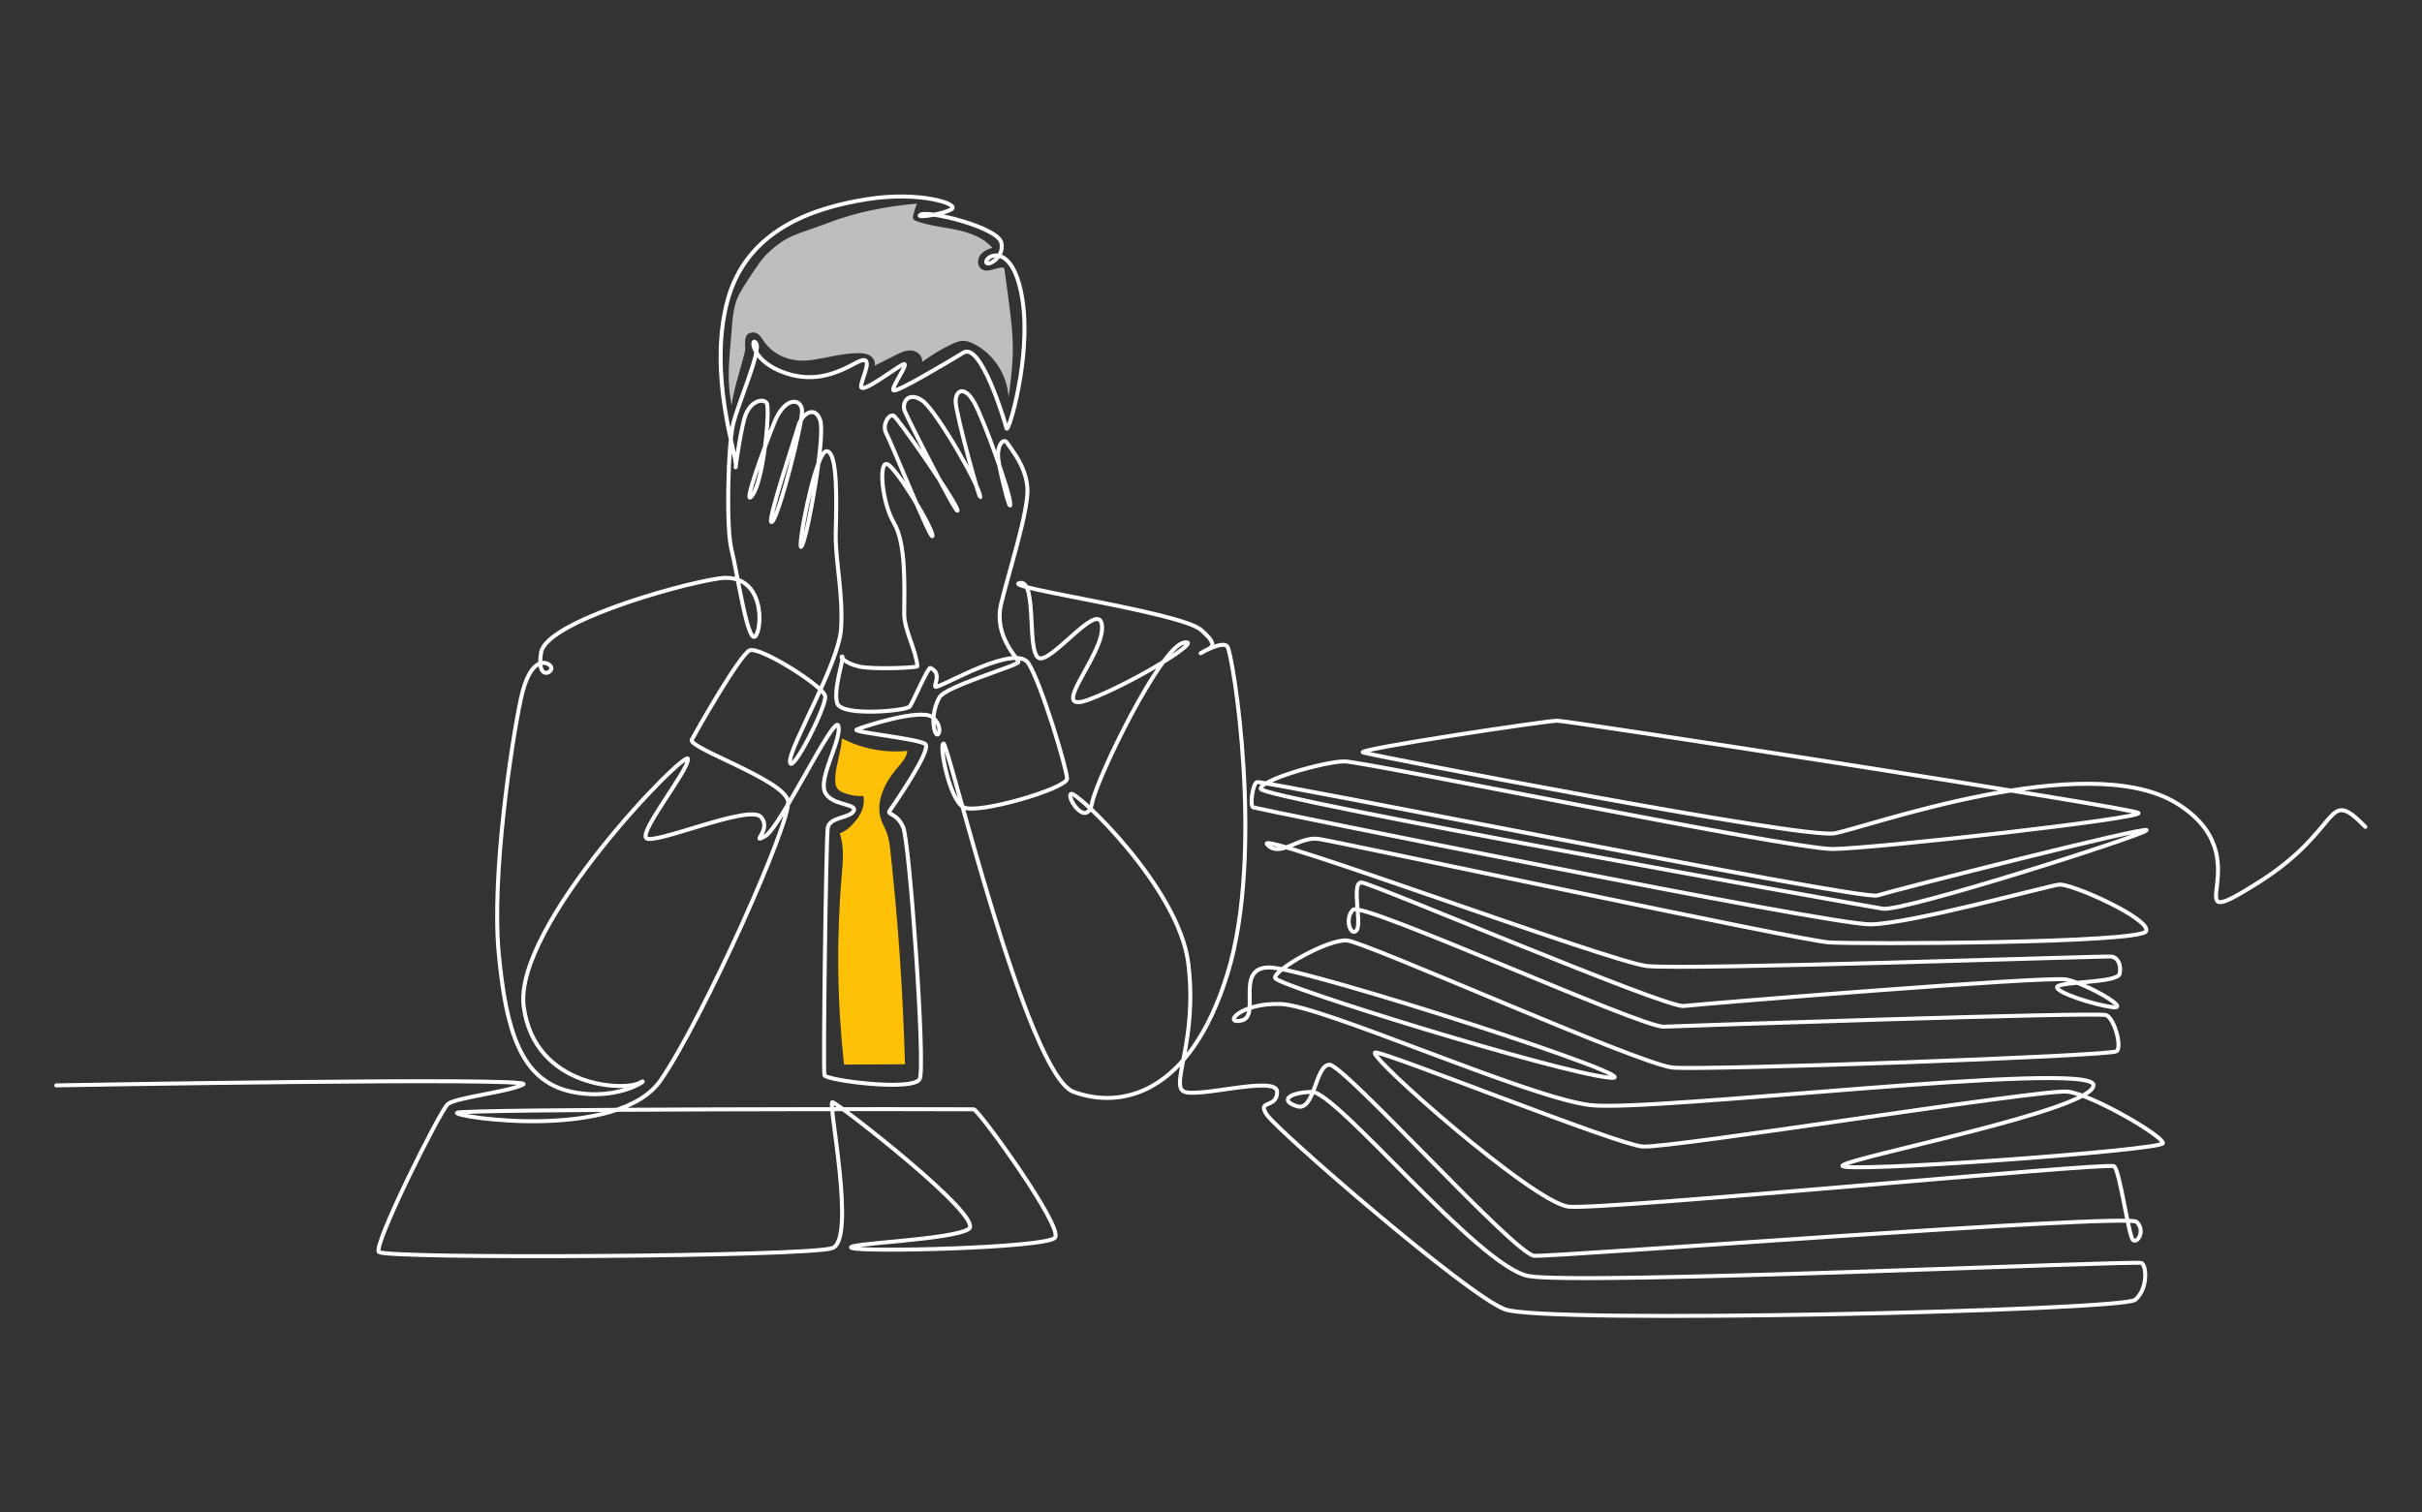 <?xml version="1.0" encoding="UTF-8"?>
<svg id="Layer_1" data-name="Layer 1" xmlns="http://www.w3.org/2000/svg" viewBox="0 0 607 379.12">
  <rect x="0" y="0" width="607" height="379.12" fill="#333333" stroke="none"/>
  <defs>
    <style>
      .cls-1 {
        fill: none;
        stroke: #fff;
        stroke-linecap: round;
        stroke-linejoin: round;
      }

      .cls-2 {
        fill: #ffc107;
      }

      .cls-2, .cls-3 {
        stroke-width: 0px;
      }

      .cls-3 {
        fill: #bcbec0;
      }
    </style>
  </defs>
  <g id="HB4">
    <path class="cls-1" d="M14.11,272.07s120.78-2.17,117.04-.24c-3.74,1.93-17.01,3.26-18.94,4.95-1.93,1.69-18.7,35.23-17.26,37.04,1.45,1.81,107.64,1.21,113.67-.97,6.03-2.17-1.21-36.68,0-36.56s38.44,28.96,34.16,31.78c-4.28,2.82-32.11,3.62-29.3,4.75,2.82,1.13,48.67,0,50.92-2.57,2.25-2.57-19.15-32.1-20.35-32.18-1.21-.08-128.63-.16-129.52.88-.88,1.05,40.46,7.24,51.08-8.21,10.62-15.45,32.62-64.56,31.9-69.87-.72-5.31-25.22-13.39-24.13-15.45,1.09-2.05,12.03-21.36,14.52-22.4,2.49-1.05,18.48,8.95,18.9,11.48.42,2.53-8.57,20.15-8.81,16.47s12.19-24.44,12.79-33.3c.6-8.87-1.51-17.38-1.33-24.19s.6-20.33-2.29-20.39c-2.9-.06-7.78,26.67-6.21,23.77s5.85-27.33,4.65-31.37c-1.21-4.04-4.65-1.87-5.55,1.39-.91,3.26-8.27,25.16-6.58,23.95,1.69-1.21,7.72-24.8,7.54-27.93-.18-3.14-4.28-3.5-6.88,2.84-2.59,6.34-8.39,22.32-5.55,18.4,2.84-3.92,4.46-21.78,3.56-23.11-.9-1.33-4.4-.54-5.61,3.98s-2.47,14.06-2.11,11.77c.36-2.29-6.94-22.44-2.23-40.91,4.71-18.46,21.96-23.85,35.15-25.94,13.19-2.09,23.17,1.21,21.16,2.49-2.01,1.29-9.57,2.41-7.72,1.37,1.85-1.05,19.31,3.14,20.19,7.08.88,3.94-4.18,6.36-3.78,4.59.4-1.77,6.92-4.42,9.09,9.89,2.17,14.32-3.62,33.63-4.02,32.02-.4-1.61-6.36-21.64-10.78-18.98-4.42,2.65-16.25,9.73-17.46,9.49s4.67-7.88,2.09-6.44c-2.57,1.45-10.22,7.32-10.3,5.47-.08-1.85,4.02-8.85-1.29-5.95-5.31,2.9-11.18,5.23-18.9,2.09-7.72-3.14-7.4-9.01-6.11-7,1.29,2.01-4.5,14.88-5.79,20.35-1.29,5.47-1.77,25.98-.4,31.29,1.37,5.31,4.06,23.97,5.99,21.8,1.93-2.17,2.29-16.29-9.29-14.48-11.58,1.81-43.2,11.14-44.41,18.54s3.14,4.99,2.53,3.66c-.6-1.33-5.19-3.38-7.6,7.96-2.41,11.34-7.36,44.41-5.55,63.71,1.81,19.31,5.43,31.98,18.1,34.75,12.67,2.78,20.75-4.22,17.13-2.17-3.62,2.05-26.18,1.33-28.96-19.07-2.78-20.39,41.03-65.04,41.15-62.14.12,2.9-11.95,17.74-10.5,19.79,1.45,2.05,25.7-8.45,28.72-5.31,3.02,3.14-2.78,7,1.09,4.89,3.86-2.11,17.42-30.83,18.38-27.69.97,3.14-4.75,12.55-3.46,16.33,1.29,3.78,8.29,3.06,7.32,4.99-.97,1.93-6.11,1.45-6.52,4.34s-1.19,60.68-.82,61.94c.36,1.27,22.44,4.16,23.89.9,1.45-3.26-2.55-59.47-4.16-63.09-1.61-3.62-4.1-3.06-3.38-4.1.72-1.05,10.7-15.36,8.93-16.73-1.77-1.37-18.5-2.98-17.22-3.62,1.29-.64,16.01-5.43,18.96-3.14,2.96,2.29,1.51,5.85.72,3.74-.78-2.11-.54-5.85,1.09-8.69s19.85-7.96,19.79-8.87c-.06-.9-6.27-6.46-4.34-14.54,1.93-8.08,7.06-23.77,6.58-29.26s-4.02-9.43-5.03-11.04c-1.01-1.61-2.69.72-2.25,4.06.44,3.34,3.18,14.24,2.98,11.02-.2-3.22-6.72-21.24-9.05-25.34-2.33-4.1-4.59-3.18-4.63-.24s6.6,26.87,6.15,23.77c-.44-3.1-10.94-21.36-14.44-23.89-3.5-2.53-5.31.44-4.46,2.57.84,2.13,13.39,26.79,13.23,24.9-.16-1.89-14.8-22.97-15.97-23.69s-3.06,2.29-1.89,4.38c1.17,2.09,11.46,27.67,11.58,25.7.12-1.97-9.41-17.66-11.46-18.02s-1.21,9.69,1.81,14.8c3.02,5.11,2.61,15.57,2.57,22.81-.02,3.92,2.89,8.81,3.3,13.08.04.37-11.22.88-14.66.07-3.44-.81-4.86-2.5-4.19-2.5s-2.44,8.51-1.21,11.8c1.24,3.29,17.32,1.84,18.16.72.84-1.12,4.53-9.92,5.16-9.65,3.35,1.43.14,5.13,1.56,4.71,3.1-.93,19.89-10.74,23.03-5.85s9.65,26.49,9.65,28.9-22.26,8.99-25.88,7.18-6.27-15.93-5.07-15.99c1.21-.06,20.82,82.96,32.58,87.3,11.77,4.34,29.14.9,38.55-29.5,9.41-30.41,1.39-80.36,0-82.13s-8.23,2.65-6.38,1.49c1.85-1.17,4.91-1.25-.24-5.67-5.15-4.42-50.2-10.7-45.45-11.74,4.75-1.05,1.37,19.31,5.39,18.9,4.02-.4,15.12-15.2,15.28-7.8.16,7.4-14,22.12-3.22,18.1,10.78-4.02,29.44-15.45,23.65-14.24s-21.56,33.55-22.93,40.14c-1.37,6.6-6.68-1.69-5.23-2.25,1.45-.56,26.99,23.49,29.34,42.49s-4.34,30.05-1.27,32.04c3.08,1.99,23.53-4.16,23.53.18s-5.25,1.81-2.53,5.79c2.72,3.98,49.78,44.89,59.55,48.69,9.77,3.8,154.76.36,158.01-2.35s2.9-8.51,1.63-9.23c-1.27-.72-141.18,5.61-153.67,3.26-12.49-2.35-48.15-46.34-54.3-46.16-6.15.18-7.96,2.35-3.62,3.62,4.34,1.27,4.46-10.2,8-10.44s46.48,47.54,51.36,47.9c4.89.36,148.6-10.68,150.95-8.51s.18,5.61-.91,4.53c-1.09-1.09-3.26-17.38-4.71-18.46s-127.79,11.04-136.66,10.14c-8.87-.91-51.36-38.57-48.47-38.65,2.9-.08,60.41,23.01,66.93,23.57,6.52.56,100.4-14.48,106.55-13.76,6.15.72,23.89,11.1,23.89,12.91s-81.05,7.6-80.32,5.67c.72-1.93,63.47-14,62.91-20.27-.56-6.27-110.49,6.88-126.06,5.07-15.57-1.81-67.09-24.98-77.59-25.34-10.5-.36-14.6,5.31-9.77,4.1,4.83-1.21-1.93-13.27,6.88-13.27s98.1,28.84,85.31,27.63c-12.79-1.21-83.38-23.05-83.86-24.98-.48-1.93,13.15-9.77,17.98-9.41,4.83.36,73.49,31.13,81.69,31.86s109.93-2.9,111.26-4.1c1.33-1.21-.6-8.21-2.65-9.05-2.05-.84-105.34,2.65-110.89,2.9-5.55.24-75.54-31.49-77.83-29.32-2.29,2.17-.6,6.88.84,5.19,1.45-1.69-1.45-12.19,1.27-12.01,2.72.18,76.2,31.49,80.73,30.95,4.53-.54,91.1-7.54,95.87-6.64,4.77.91,16.35,7.48,11.7,6.94s-14.96-3.88-13.92-5.17,15.12-.88,15.61-3.22c.48-2.33-.56-4.1-2.09-4.3-1.53-.2-106.87,3.46-116.4,2.37-9.53-1.09-98.34-34.15-95.21-30.53,3.14,3.62,7.96-2.05,12.91-1.33,4.95.72,120.67,25.46,127.91,25.94,7.24.48,78.31.24,79.52-2.82,1.21-3.06-18.82-12.07-21.88-11.66-3.06.4-37,9.77-47.14,9.96-10.14.18-153.85-28.96-154.76-29.32-.91-.36-.18-5.79.9-6.34,1.09-.54,151.5,29.68,155.48,28.42,3.98-1.27,68.24-17.62,67.51-16.35-.72,1.27-61.06,20.51-66.13,19.67-5.07-.84-155.9-27.75-155.9-30.05s16.17-6.88,21-6.88,112.1,22.08,122.48,21.96c10.38-.12,78.31-7.72,76.5-9.05s-142.93-23.11-145.65-23.11-50.86,7.24-48.69,7.96,110.23,21.72,118.19,20.27,62.99-21.36,85.61-7.6c22.63,13.76-1.99,34.03,20.09,20.27,22.08-13.76,17.01-24.8,27.33-14.3"/>
    <path class="cls-3" d="M252.75,99.72c-.21-5.63-3.68-11.01-8.72-13.53-.8-.4-1.66-.74-2.56-.75-1.08-.02-2.1.43-3.07.89-2.58,1.25-5.04,2.74-7.34,4.44.33-1.42-1.1-2.75-2.55-2.9s-2.84.53-4.14,1.19c-1.73.88-3.46,1.75-5.19,2.63.29-.96-.31-2.02-1.16-2.55s-1.91-.62-2.91-.62c-4.27,0-8.41,1.41-12.65,1.82s-8.45-1.18-10.93-4.65c-.85-1.19-1.63-2.93-3.71-2.16-1.42.53-1.01,2.53-1.06,4.05s-3.93,13.05-3.26,14.48c-1.5-6.26-.71-12.1-.2-18.52.28-3.47.4-7,2.09-10.04.97-1.75,4.87-7.82,6.26-9.26,5.34-5.53,8.58-5.53,15.75-8.31s14.8-4.24,22.46-4.89c-.46.9-.67,1.87-.97,2.84-.09.29-.17.6-.06.89.14.35.53.53.89.66,3.2,1.17,6.65,1.47,9.98,2.17s6.74,1.94,8.99,4.5c-1.18.37-2.38.93-3.08,1.95s-.69,2.61.3,3.35c1.4,1.06,3.33-.17,5.08-.34.2-.02.42-.02.57.11.16.13.2.36.22.56.29,2.2.59,4.4.88,6.6.63,4.71,1.26,9.45,1.16,14.2-.08,3.65-.56,7.57-1.07,11.19Z"/>
    <path class="cls-2" d="M210.99,185.08c5.01,2.62,10.81,3.72,16.43,3.13-.22,1.7-1.49,3.04-2.6,4.34-3.09,3.61-5.54,8.54-3.96,13.03.37,1.05.94,2.01,1.34,3.05.59,1.54.78,3.2.96,4.84,1.95,17.71,3.16,35.5,3.64,53.31-5.09.03-10.18.05-15.27.08-1.73-15.71-1.92-31.58-.59-47.32.3-3.57.67-7.26-.47-10.65,1.84-.67,3.31-2.21,4.47-3.8,1.16-1.59,1.84-3.62,1.44-5.55-1.6.08-3.22-.17-4.73-.72-.67-.24-1.35-.57-1.77-1.14-.58-.77-.58-1.82-.55-2.78.07-2.72,1.6-7.1,1.67-9.83Z"/>
  </g>
</svg>